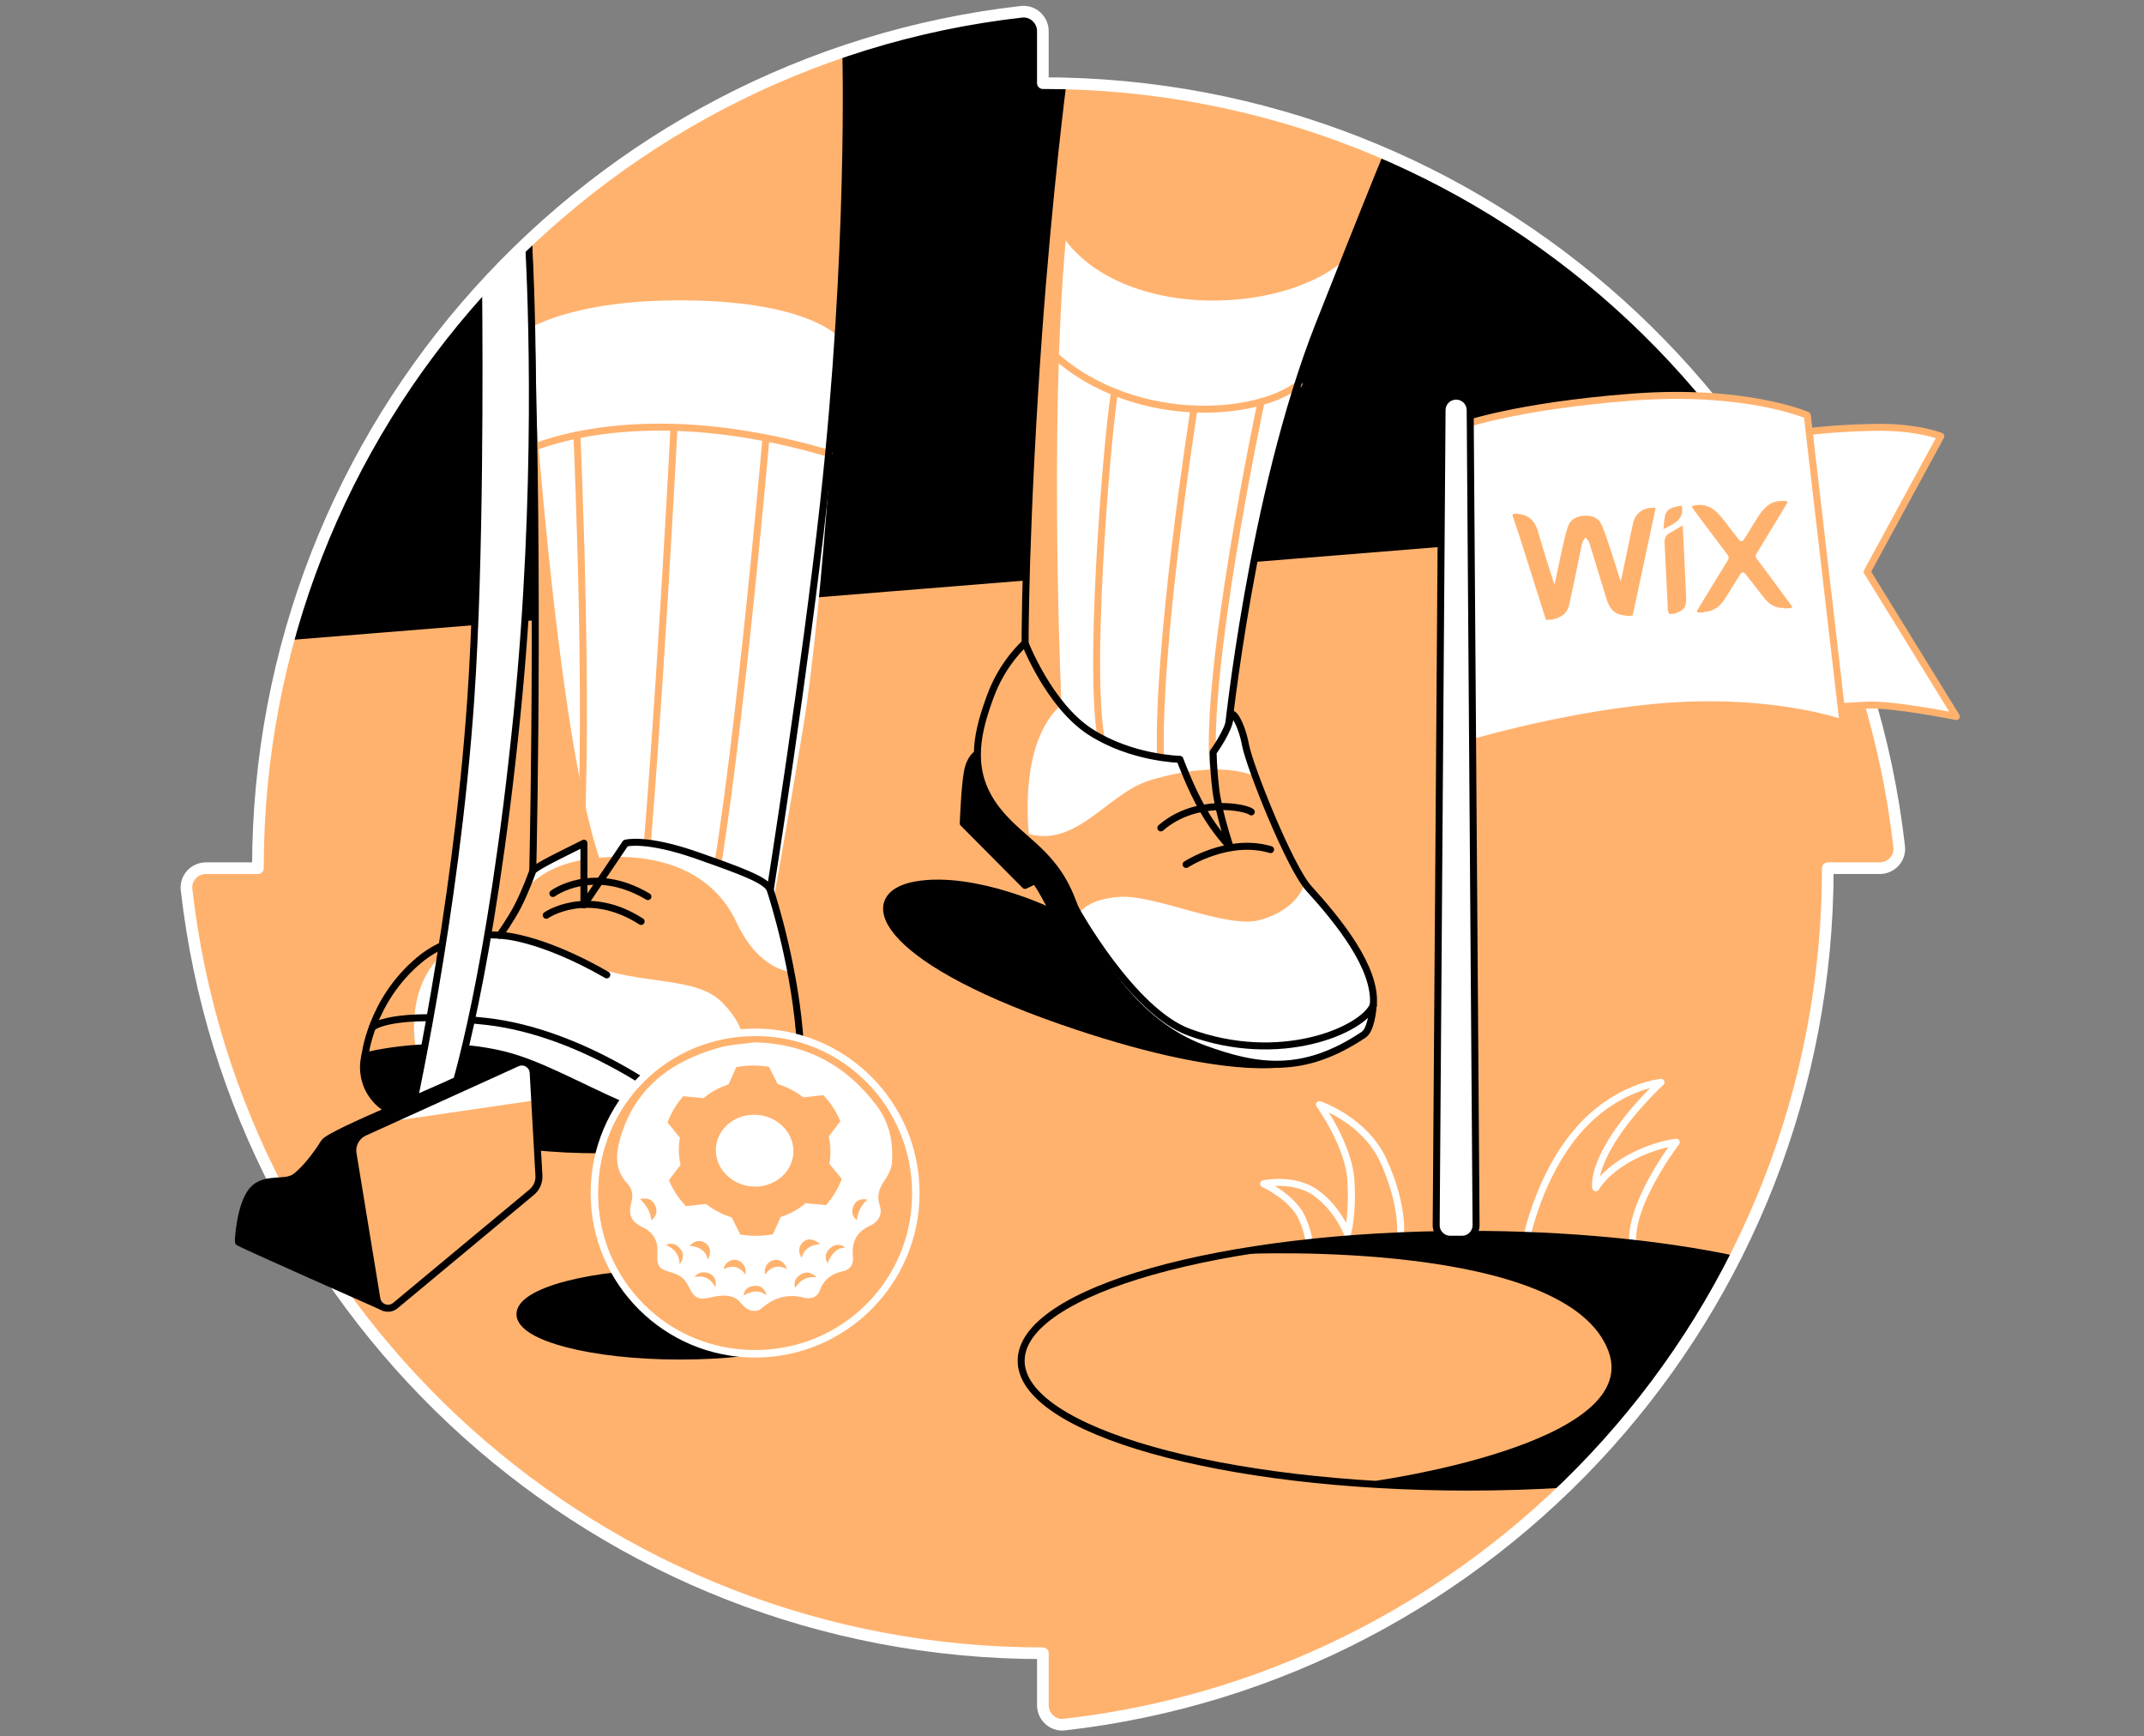 <svg width="368" height="298" viewBox="0 0 368 298" fill="none" xmlns="http://www.w3.org/2000/svg">
<rect x="0" y="0" width="368" height="298" fill="#808080" stroke="none"/>
<path d="M178.997 14.271V5.35C178.997 3.374 177.281 1.798 175.317 2.024C101.558 10.391 44.268 73.001 44.268 148.999H35.347C33.368 148.999 31.796 150.715 32.022 152.683C40.392 226.438 102.998 283.732 179.001 283.732V292.653C179.001 294.628 180.716 296.205 182.681 295.978C256.44 287.608 313.729 224.998 313.729 148.999H322.65C324.63 148.999 326.202 147.287 325.98 145.319C317.609 71.564 254.999 14.271 179.001 14.271" fill="#FFB26E"/>
<path d="M180.969 156.804C180.86 156.593 167.357 150.108 157.233 151.861C147.11 153.611 150.628 164.251 182.198 175.227C210.662 185.121 221.091 182.395 221.091 182.395L180.969 156.804V156.804Z" fill="black" stroke="black" stroke-width="1.2" stroke-linecap="round" stroke-linejoin="round"/>
<path d="M167.761 129.351C167.761 129.351 166.479 129.981 166.023 132.605C165.566 135.229 165.336 141.281 165.336 141.281L175.935 151.952L177.436 151.235C178.356 150.165 185.844 168.678 192.846 175.223C198.721 180.713 217.46 186.026 229.054 180.012C237.38 175.691 167.757 129.347 167.757 129.347L167.761 129.351Z" fill="black" stroke="black" stroke-width="1.2" stroke-linecap="round" stroke-linejoin="round"/>
<path d="M262.035 212.469C262.035 212.469 264.09 201.964 270.711 194.204C277.332 186.441 285.096 185.754 285.096 185.754C285.096 185.754 279.9 190.494 276.59 195.916C273.279 201.338 273.905 203.849 273.905 203.849C273.905 203.849 275.447 201.051 279.783 198.714C284.123 196.372 287.716 196.029 287.716 196.029C287.716 196.029 279.04 207.314 280.352 214.229" fill="#FFB26E"/>
<path d="M262.035 212.469C262.035 212.469 264.09 201.964 270.711 194.204C277.332 186.441 285.096 185.754 285.096 185.754C285.096 185.754 279.9 190.494 276.59 195.916C273.279 201.338 273.905 203.849 273.905 203.849C273.905 203.849 275.447 201.051 279.783 198.714C284.123 196.372 287.716 196.029 287.716 196.029C287.716 196.029 279.04 207.314 280.352 214.229" stroke="white" stroke-width="1.2" stroke-linecap="round" stroke-linejoin="round"/>
<path d="M240.404 211.262C240.404 211.262 240.736 206.353 237.436 199.162C234.239 192.198 226.475 189.574 226.475 189.574C226.475 189.574 231.539 196.527 231.882 202.692C232.225 208.856 231.272 211.722 231.272 211.722C231.272 211.722 229.673 207.499 225.906 204.758C222.139 202.017 216.887 203.159 216.887 203.159C216.887 203.159 221.909 205.444 223.508 209.094C225.107 212.748 224.65 214.229 224.65 214.229" fill="#FFB26E"/>
<path d="M240.404 211.262C240.404 211.262 240.736 206.353 237.436 199.162C234.239 192.198 226.475 189.574 226.475 189.574C226.475 189.574 231.539 196.527 231.882 202.692C232.225 208.856 231.272 211.722 231.272 211.722C231.272 211.722 229.673 207.499 225.906 204.758C222.139 202.017 216.887 203.159 216.887 203.159C216.887 203.159 221.909 205.444 223.508 209.094C225.107 212.748 224.65 214.229 224.65 214.229" stroke="white" stroke-width="1.2" stroke-linecap="round" stroke-linejoin="round"/>
<path d="M297.5 216.065C291.286 229.227 290 228.5 282.5 240.5C279.5 243 276 249 269.5 254.65C263.879 255.02 258.021 255.215 251.998 255.215C209.625 255.215 175.272 245.506 175.272 233.531C175.272 221.556 209.625 211.839 251.998 211.839C269.033 211.839 284.769 213.408 297.5 216.065C295.836 215.65 299.287 216.437 297.5 216.065Z" fill="#FFB26E"/>
<path d="M297.5 216.065C284.769 213.408 269.033 211.839 251.998 211.839C209.625 211.839 175.272 221.556 175.272 233.531C175.272 245.506 209.625 255.215 251.998 255.215C257.842 255.215 263.532 255.031 269 254.683" stroke="black" stroke-width="1.2" stroke-linecap="round" stroke-linejoin="round"/>
<path d="M213.75 215.195C213.75 215.195 269.192 212.68 276.118 232C281.804 247.863 236.007 254.148 236.007 254.148L243.16 254.91L268.5 255.179C268.5 255.179 284.34 239.502 290 230C295.66 220.498 297.5 216.333 297.5 216.333C287.855 214.695 267.04 211.462 255.135 211.858C223.105 212.921 213.746 215.198 213.746 215.198L213.75 215.195Z" fill="black"/>
<path d="M307.24 88.403L49.672 109.25C65.572 52.089 114.924 8.875 175.317 2.02C177.278 1.802 178.997 3.37 178.997 5.35V14.271C233.828 14.271 281.695 44.096 307.24 88.403Z" fill="black" stroke="black" stroke-width="1.2" stroke-linecap="round" stroke-linejoin="round"/>
<path d="M62.631 181.237C62.631 181.237 61.273 185.728 65.078 189.306C68.882 192.885 84.47 196.994 100.072 197.296C115.678 197.602 131.379 195.716 133.347 193.461C135.312 191.207 87.746 172.561 78.995 174.616C70.244 176.671 62.631 181.237 62.631 181.237V181.237Z" fill="black" stroke="black" stroke-width="1.2" stroke-linecap="round" stroke-linejoin="round"/>
<path d="M145.175 8.698C145.175 8.698 146.163 42.663 141.367 86.254C138.222 114.857 132.205 152.728 132.205 152.728C115.761 153.826 98.432 157.973 91.377 152.498C91.377 152.498 92.508 109.25 91.358 63.65C90.725 38.481 90.5 41.5 90.5 41.5C90.5 41.5 100.476 31.958 120 19.5C136.5 11.5 145.171 8.698 145.171 8.698H145.175Z" fill="#FFB26E"/>
<path d="M87.901 58.246C87.901 58.246 94.612 51.697 115.908 51.55C138.335 51.392 143.856 57.737 143.856 57.737C143.856 57.737 141.48 102.923 137.826 125.072C134.173 147.22 132.118 157.951 132.118 157.951L91.377 152.498L92 96.5L91 57.737L87.901 58.246Z" fill="white"/>
<path d="M89.247 77.804C89.247 77.804 107.839 67.68 142.238 77.804" stroke="#FFB26E" stroke-width="1.2" stroke-linecap="round" stroke-linejoin="round"/>
<path d="M131.435 75.557C131.435 75.557 125.957 138.314 121.391 157.947" stroke="#FFB26E" stroke-width="1.2" stroke-linecap="round" stroke-linejoin="round"/>
<path d="M115.69 73.344C115.69 73.344 112.975 125.98 110.207 155.013" stroke="#FFB26E" stroke-width="1.2" stroke-linecap="round" stroke-linejoin="round"/>
<path d="M99.02 74.671C99.02 74.671 101.539 129.898 99.02 153.056" stroke="#FFB26E" stroke-width="1.2" stroke-linecap="round" stroke-linejoin="round"/>
<path d="M90.563 52.006C92.188 76.349 97.64 149.003 107.232 155.017C111.346 157.596 91.5 152 91.5 152V101.5L90.563 52.006Z" fill="#FFB26E"/>
<path d="M145.172 8.698H145.175C145.175 8.698 146.163 42.663 141.367 86.254C138.222 114.857 132.205 152.728 132.205 152.728C115.761 153.826 98.432 157.973 91.377 152.498C91.377 152.498 92.508 109.25 91.359 63.65C91.03 50.591 90.827 44.418 90.708 41.5" stroke="black" stroke-width="1.2" stroke-linecap="round" stroke-linejoin="round"/>
<path d="M91.449 149.463C91.449 149.463 91.705 148.965 95.966 146.835L100.227 144.705V155.289L107.379 144.705C107.379 144.705 110.796 143.694 119.709 146.835C127.02 149.414 131.632 151.039 132.201 152.725C132.77 154.41 136.605 166.623 137.367 179.258C138.128 191.893 135.987 193.36 130.059 194.174C113.469 196.459 98.704 184.129 86.679 181.083C74.655 178.04 62.631 181.234 62.631 181.234C62.631 181.234 63.634 171.743 71.918 164.794C78.177 159.542 85.771 160.515 85.771 160.515C85.771 160.515 87.803 157.645 88.911 155.454C90.329 152.649 91.453 149.463 91.453 149.463H91.449Z" fill="white"/>
<path d="M89.809 153.332C89.809 153.332 92.512 148.053 102.851 147.193C113.827 146.281 122.533 149.957 126.413 158.29C130.293 166.623 135.753 166.77 135.753 166.77C135.753 166.77 136.718 171.992 137.216 177.127C137.717 182.263 137.216 184.205 137.216 184.205L127.556 180.551C127.556 180.551 128.811 176.897 123.902 171.988C118.993 167.079 108.594 169.5 99.039 164.621C89.096 159.545 85.201 160.514 85.201 160.514L89.809 153.328V153.332Z" fill="#FFB26E"/>
<path d="M79.489 161.374C68.645 166.626 71.371 179.921 71.371 179.921L63 181.5C63 181.5 63.662 172.283 68.5 168C74.5 162 79.489 161.374 79.489 161.374Z" fill="#FFB26E"/>
<path d="M91.449 149.463C91.449 149.463 91.705 148.965 95.966 146.835L100.227 144.705V155.289L107.379 144.705C107.379 144.705 110.796 143.694 119.709 146.835C127.02 149.414 131.632 151.039 132.201 152.725C132.77 154.41 136.605 166.623 137.367 179.258C138.128 191.893 135.987 193.36 130.059 194.174C113.469 196.459 98.704 184.129 86.679 181.083C74.655 178.04 62.631 181.234 62.631 181.234C62.631 181.234 63.634 171.743 71.918 164.794C78.177 159.542 85.771 160.515 85.771 160.515C85.771 160.515 87.803 157.645 88.911 155.454C90.329 152.649 91.453 149.463 91.453 149.463H91.449Z" stroke="black" stroke-width="1.2" stroke-linecap="round" stroke-linejoin="round"/>
<path d="M63.905 176.317C63.905 176.317 66.895 173.399 83.561 175.303C100.231 177.207 115.147 188.85 115.147 188.85" stroke="black" stroke-width="1.2" stroke-linecap="round" stroke-linejoin="round"/>
<path d="M82.117 50L91 41C91 41 93.308 77.31 88.742 122.655C84.176 167.995 77.781 187.47 77.781 187.47L70.247 192.655C70.247 192.655 78.237 157.491 80.816 119.819C82.758 91.423 82.117 50 82.117 50Z" fill="white"/>
<path d="M82.16 50.216C82.263 61.416 82.427 96.265 80.816 119.819C78.237 157.491 70.247 192.655 70.247 192.655L77.781 187.47C77.781 187.47 84.176 167.995 88.742 122.655C92.606 84.284 91.237 50.87 90.725 41.5" stroke="black" stroke-width="1.2" stroke-linecap="round" stroke-linejoin="round"/>
<path d="M85.771 160.515C85.771 160.515 92.392 160.571 104.152 167.309" stroke="black" stroke-width="1.2" stroke-linecap="round" stroke-linejoin="round"/>
<path d="M94.895 153.343C94.895 153.343 101.758 148.268 111.207 153.871" stroke="black" stroke-width="1.2" stroke-linecap="round" stroke-linejoin="round"/>
<path d="M93.76 157.076C93.76 157.076 100.785 152.227 110.045 158.139" stroke="black" stroke-width="1.2" stroke-linecap="round" stroke-linejoin="round"/>
<path d="M182.5 14.5C182.5 14.5 179.457 36.668 177.557 67.862C175.656 99.051 175.958 114.567 175.958 114.567C175.958 114.567 190.572 133.974 199.018 141.511C207.468 149.045 212.49 151.929 213.633 149.003C214.775 146.077 210.666 126.44 210.666 126.44C210.666 126.44 214.775 85.047 226.419 55.626C238.062 26.205 238 26.5 238 26.5C238 26.5 216.417 19.011 205 16.5C193.583 13.989 182.5 14.5 182.5 14.5Z" fill="#FFB26E"/>
<path d="M180.06 36.023C186.621 54.517 218.127 55.381 230.774 44.646C230.774 44.646 219.259 71.813 215.39 95.541C211.521 119.265 210.979 127.994 210.979 127.994L212.261 149.003L197.544 133.861L175.042 115.77C175.042 115.77 176.867 89.199 177.553 67.861C178.239 46.524 180.056 36.023 180.056 36.023H180.06Z" fill="white"/>
<path d="M178.239 58.171C191.255 73.012 214.681 72.299 222.946 65.92" stroke="#FFB26E" stroke-width="1.2" stroke-linecap="round" stroke-linejoin="round"/>
<path d="M191.293 67.288C189.886 76.209 186.538 117.67 189.279 127.99" stroke="#FFB26E" stroke-width="1.2" stroke-linecap="round" stroke-linejoin="round"/>
<path d="M204.946 70.184C204.946 70.184 198.257 112.437 199.248 131.614" stroke="#FFB26E" stroke-width="1.2" stroke-linecap="round" stroke-linejoin="round"/>
<path d="M216.453 68.962C216.453 68.962 206.477 115.936 208.301 132.375" stroke="#FFB26E" stroke-width="1.2" stroke-linecap="round" stroke-linejoin="round"/>
<path d="M182.918 41.287C179.992 73.924 182.239 121.987 182.239 121.987L176 115C176 115 176.37 66.48 178.5 54C179 43 180 36.25 180 36.25L182.918 41.287Z" fill="#FFB26E"/>
<path d="M238.078 26.5C236.788 29.615 233.703 37.221 226.419 55.626C214.775 85.047 210.666 126.44 210.666 126.44C210.666 126.44 214.775 146.077 213.633 149.003C212.49 151.929 207.468 149.045 199.018 141.511C190.572 133.974 175.958 114.567 175.958 114.567C175.958 114.567 175.656 99.051 177.557 67.861C179.213 40.673 181.797 19.346 182.434 14.317" stroke="black" stroke-width="1.2" stroke-linecap="round" stroke-linejoin="round"/>
<path d="M175.943 110.378C175.943 110.378 180.068 121.033 187.145 125.6C194.222 130.166 202.517 130.316 202.517 130.316C202.517 130.316 204.267 135.113 206.476 138.992C208.682 142.872 211.118 145.308 211.118 145.308C211.118 145.308 209.138 139.373 208.682 135.49C208.226 131.61 208.226 129.095 208.226 129.095C208.226 129.095 210.96 125.328 211.118 123.235C211.276 121.143 213.098 124.148 213.78 127.839C214.462 131.531 221.378 148.86 224.643 152.461C229.677 158.007 236.29 166.114 235.717 172.497C235.619 173.576 235.283 176.758 234.062 177.576C223.674 184.54 215.748 183.319 206.548 179.937C194.75 175.597 187.447 163.497 184.019 154.516C180.596 145.534 174.352 144.011 170.245 137.771C166.136 131.531 167.885 125.211 170.015 119.427C172.146 113.643 175.939 110.37 175.939 110.37L175.943 110.378Z" fill="white"/>
<path d="M181.78 121.301C174.359 128.492 176.753 144.55 176.753 144.55C176.753 144.55 168.24 140.938 167.761 128.722C167.282 116.505 175.943 110.378 175.943 110.378L181.78 121.301Z" fill="#FFB26E"/>
<path d="M172.312 141.074C183.405 148.588 189.023 136.353 197.544 133.861C210.168 130.169 215.511 133.299 215.511 133.299C215.511 133.299 220.582 145.704 221.913 148.098C223.244 150.492 223.938 151.559 223.938 151.559C223.938 151.559 222.991 156.012 216.276 157.89C210.647 159.466 198.483 153.607 192.394 153.912C186.304 154.218 185.049 157.027 185.049 157.027C185.049 157.027 182.503 149.773 179 146.5C175.497 143.227 172.308 141.074 172.308 141.074H172.312Z" fill="#FFB26E"/>
<path d="M175.943 110.378C175.943 110.378 180.068 121.033 187.145 125.6C194.222 130.166 202.517 130.316 202.517 130.316C202.517 130.316 204.267 135.113 206.476 138.992C208.682 142.872 211.118 145.308 211.118 145.308C211.118 145.308 209.138 139.373 208.682 135.49C208.226 131.61 208.226 129.095 208.226 129.095C208.226 129.095 210.96 125.328 211.118 123.235C211.276 121.143 213.098 124.148 213.78 127.839C214.462 131.531 221.378 148.86 224.643 152.461C229.677 158.007 236.29 166.114 235.717 172.497C235.619 173.576 235.283 176.758 234.062 177.576C223.674 184.54 215.748 183.319 206.548 179.937C194.75 175.597 187.447 163.497 184.019 154.516C180.596 145.534 174.352 144.011 170.245 137.771C166.136 131.531 167.885 125.211 170.015 119.427C172.146 113.643 175.939 110.37 175.939 110.37L175.943 110.378Z" stroke="black" stroke-width="1.2" stroke-linecap="round" stroke-linejoin="round"/>
<path d="M235.721 172.505C233.877 176.781 219.719 182.945 204.041 177.127C194.275 173.504 184.619 156.012 184.619 156.012" stroke="black" stroke-width="1.2" stroke-linecap="round" stroke-linejoin="round"/>
<path d="M203.585 148.358C203.585 148.358 210.835 143.642 218.082 145.81" stroke="black" stroke-width="1.2" stroke-linecap="round" stroke-linejoin="round"/>
<path d="M199.248 142.081C205.323 136.817 213.863 138.54 214.775 139.339" stroke="black" stroke-width="1.2" stroke-linecap="round" stroke-linejoin="round"/>
<path d="M178.997 14.271V5.35C178.997 3.374 177.281 1.798 175.317 2.024C101.558 10.391 44.268 73.001 44.268 148.999H35.347C33.368 148.999 31.796 150.715 32.022 152.683C40.392 226.438 102.998 283.732 179.001 283.732V292.653C179.001 294.628 180.716 296.205 182.681 295.978C256.44 287.608 313.729 224.998 313.729 148.999H322.65C324.63 148.999 326.202 147.287 325.98 145.319C317.609 71.564 254.999 14.271 179.001 14.271" stroke="white" stroke-width="2" stroke-linecap="round" stroke-linejoin="round"/>
<path d="M310.528 74.075C310.528 74.075 314.397 73.495 321.704 73.344C329.011 73.193 333.121 74.867 333.121 74.867L320.486 98.127L335.783 122.968C335.783 122.968 324.675 120.743 320.343 121.022C316.01 121.301 314.551 121.294 314.551 121.294L310.592 74.716" fill="white"/>
<path d="M310.528 74.075C310.528 74.075 314.397 73.495 321.704 73.344C329.011 73.193 333.121 74.867 333.121 74.867L320.486 98.127L335.783 122.968C335.783 122.968 324.675 120.743 320.343 121.022C316.01 121.301 314.551 121.294 314.551 121.294L310.592 74.716" stroke="#FFB26E" stroke-width="1.2" stroke-linecap="round" stroke-linejoin="round"/>
<path d="M250.923 73.038C250.923 73.038 259.969 69.72 279.998 68.167C299.635 66.643 310.204 71.274 310.204 71.274L316.338 124.118C316.338 124.118 303.594 119.465 283.505 121.444C266.858 123.084 250.923 127.99 250.923 127.99V73.038Z" fill="white" stroke="#FFB26E" stroke-width="1.2" stroke-linecap="round" stroke-linejoin="round"/>
<path d="M250.946 212.68H248.921C247.579 212.68 246.497 211.586 246.508 210.248L247.519 70.384C247.53 69.057 248.608 67.986 249.932 67.986C251.259 67.986 252.337 69.057 252.345 70.384L253.355 210.248C253.367 211.59 252.281 212.68 250.942 212.68H250.946Z" fill="white" stroke="black" stroke-width="1.2" stroke-linecap="round" stroke-linejoin="round"/>
<path d="M260.376 88.162C260.376 88.162 260.414 88.196 260.433 88.196C262.567 88.302 263.555 89.58 264.086 91.525C264.841 94.27 265.749 96.97 266.594 99.689C266.643 99.851 266.711 100.005 266.828 100.318C267.299 98.109 267.717 96.058 268.174 94.018C268.441 92.823 268.717 91.627 269.09 90.462C269.52 89.127 270.598 88.584 271.925 88.509C273.23 88.437 274.38 88.837 274.919 90.093C275.538 91.537 276.013 93.045 276.507 94.538C277.061 96.212 277.574 97.901 278.162 99.768C278.279 99.315 278.358 99.051 278.414 98.784C279.037 95.805 279.651 92.826 280.281 89.847C280.669 88.015 282.294 86.899 284.18 87.189C283.686 89.501 283.192 91.808 282.698 94.116C281.906 97.818 281.114 101.525 280.322 105.228C280.292 105.375 280.247 105.522 280.209 105.669L279.421 105.706C278.927 105.62 278.422 105.586 277.947 105.439C276.62 105.024 276.088 103.912 275.719 102.713C274.731 99.515 273.78 96.303 272.781 93.109C272.679 92.777 272.363 92.513 272.148 92.219C271.952 92.525 271.658 92.807 271.578 93.139C271.284 94.372 271.066 95.624 270.805 96.868C270.319 99.202 269.84 101.536 269.32 103.863C269.064 105.001 268.298 105.721 267.212 106.106C266.948 106.2 266.669 106.257 266.398 106.332L265.346 106.381C263.86 101.687 262.382 96.989 260.889 92.295C260.482 91.009 260.033 89.734 259.603 88.456C259.645 88.366 259.671 88.207 259.724 88.2C259.939 88.158 260.161 88.166 260.38 88.155L260.376 88.162Z" fill="#FFB26E"/>
<path d="M291.528 105.129C291.11 105.009 291.283 104.794 291.427 104.564C293.116 101.796 294.794 99.021 296.502 96.265C296.781 95.82 296.766 95.533 296.449 95.118C294.484 92.54 292.55 89.934 290.608 87.336C290.507 87.2 290.42 87.053 290.322 86.906C290.582 86.827 290.812 86.759 291.038 86.688C291.215 86.68 291.389 86.672 291.566 86.661C293.745 86.59 294.944 88.034 296.098 89.564C296.811 90.507 297.542 91.435 298.266 92.37C298.828 93.097 299.039 93.082 299.533 92.279C300.189 91.22 300.838 90.153 301.498 89.093C302.399 87.642 303.372 86.269 305.249 86.001C305.645 85.983 306.037 85.964 306.433 85.945C306.569 86.001 306.705 86.054 306.863 86.122C306.78 86.269 306.705 86.401 306.629 86.529C304.929 89.346 303.24 92.166 301.52 94.972C301.286 95.352 301.298 95.59 301.569 95.944C302.791 97.55 303.979 99.179 305.178 100.804C306.007 101.924 306.833 103.044 307.662 104.168C307.508 104.258 307.414 104.315 307.319 104.368L306.399 104.413C306.298 104.383 306.192 104.322 306.09 104.326C304.725 104.368 303.696 103.738 302.878 102.709C301.829 101.389 300.8 100.058 299.767 98.727C299.254 98.067 299.013 98.067 298.568 98.772C297.776 100.032 296.984 101.291 296.204 102.558C295.374 103.908 294.319 104.911 292.629 104.997C292.569 104.997 292.512 105.054 292.456 105.084L291.536 105.129H291.528Z" fill="#FFB26E"/>
<path d="M286.529 105.371C286.446 105.163 286.295 104.956 286.283 104.745C286.084 100.869 285.91 96.989 285.707 93.113C285.665 92.34 285.959 91.823 286.63 91.457C287.369 91.058 288.078 90.601 288.814 90.164C288.821 90.228 288.84 90.353 288.844 90.477C289.032 94.376 289.236 98.275 289.394 102.177C289.466 103.964 289.356 104.715 287.313 105.333C287.049 105.344 286.785 105.359 286.525 105.371H286.529Z" fill="#FFB26E"/>
<path d="M288.666 86.801C289.145 89.244 287.268 89.893 285.514 90.805C285.612 89.964 285.635 89.18 285.812 88.437C286.02 87.551 286.743 87.166 287.584 86.986C287.814 86.936 288.041 86.876 288.271 86.82C288.403 86.812 288.534 86.808 288.666 86.801Z" fill="#FFB26E"/>
<path d="M116.723 232.728C131.897 232.728 144.199 229.51 144.199 225.541C144.199 221.572 131.897 218.354 116.723 218.354C101.548 218.354 89.247 221.572 89.247 225.541C89.247 229.51 101.548 232.728 116.723 232.728Z" fill="black" stroke="black" stroke-width="1.2" stroke-linecap="round" stroke-linejoin="round"/>
<path d="M89.247 182.293L85.525 182.644C84.507 182.738 83.44 182.817 82.554 183.323C76.868 186.546 56.685 194.37 55.633 196.078C54.415 198.058 52.334 200.822 50.592 202.043C48.85 203.261 45.339 201.892 43.284 204.328C41.229 206.764 40.849 212.929 40.924 213.155C40.999 213.381 65.84 224.357 65.84 224.357L89.247 182.297V182.293Z" fill="black" stroke="black" stroke-width="1.2" stroke-linecap="round" stroke-linejoin="round"/>
<path d="M62.567 194.336L88.768 182.44C90.016 181.875 91.441 182.738 91.517 184.107L92.501 201.768C92.561 202.85 92.105 203.902 91.272 204.596L67.849 224.071C66.692 225.032 64.927 224.372 64.682 222.887L60.602 198.013C60.353 196.485 61.157 194.977 62.567 194.336V194.336Z" fill="#FFB26E"/>
<path d="M65.677 192.655L91.784 188.846L91.377 183.488L89.888 182.293L65.677 192.655Z" fill="white"/>
<path d="M62.567 194.336L88.768 182.44C90.016 181.875 91.441 182.738 91.517 184.107L92.501 201.768C92.561 202.85 92.105 203.902 91.272 204.596L67.849 224.071C66.692 225.032 64.927 224.372 64.682 222.887L60.602 198.013C60.353 196.485 61.157 194.977 62.567 194.336V194.336Z" stroke="black" stroke-width="1.2" stroke-linecap="round" stroke-linejoin="round"/>
<path d="M129.607 232.381C144.865 232.381 157.233 220.012 157.233 204.754C157.233 189.496 144.865 177.127 129.607 177.127C114.349 177.127 101.98 189.496 101.98 204.754C101.98 220.012 114.349 232.381 129.607 232.381Z" fill="white"/>
<path d="M156.562 204.905C156.547 219.795 144.557 231.698 129.58 231.695C114.566 231.691 102.636 219.742 102.655 204.728C102.674 189.664 114.642 177.776 129.754 177.81C144.7 177.84 156.574 189.845 156.559 204.905H156.562ZM129.58 178.877C127.507 179.175 125.369 179.25 123.374 179.816C115.158 182.135 108.944 186.739 106.463 195.335C105.66 198.122 105.506 200.81 107.715 203.163C108.492 203.989 108.707 205.063 108.394 206.225C107.809 208.385 108.228 209.599 110.268 210.591C112.277 211.571 112.971 213.068 112.847 215.18C112.726 217.31 113.088 217.774 115.158 218.354C116.414 218.705 117.432 219.271 118.054 220.519C119.257 222.943 119.769 223.196 122.447 222.57C124.256 222.144 126.108 222.242 127.205 223.671C128.645 225.545 130.289 224.968 130.708 224.561C132.936 222.585 135.376 221.967 138.211 222.762C138.287 222.785 138.373 222.773 138.452 222.781C139.508 222.898 140.349 222.468 140.696 221.507C141.386 219.595 142.717 218.592 144.651 218.185C145.895 217.925 146.514 217.02 146.397 215.779C146.167 213.324 146.827 211.518 149.27 210.395C150.922 209.637 151.468 208.28 151.012 206.941C150.454 205.308 150.857 204 151.796 202.635C152.415 201.738 153.014 200.633 153.09 199.585C153.346 196.082 152.682 192.715 150.529 189.834C145.315 182.859 138.403 179.114 129.58 178.881V178.877Z" fill="#FFB26E"/>
<path d="M127.944 218.728C126.873 217.291 125.64 217.08 124.204 217.819C124.362 216.793 125.346 216.028 126.398 216.243C127.548 216.477 128.178 217.589 127.944 218.724V218.728Z" fill="#FFB26E"/>
<path d="M131.33 218.743C131.089 217.68 131.564 216.669 132.589 216.315C133.649 215.949 134.599 216.515 135.119 217.797C133.596 217.05 132.318 217.325 131.33 218.743V218.743Z" fill="#FFB26E"/>
<path d="M121.481 216.205C121.168 214.607 120.018 213.947 118.359 213.826C119.181 212.906 120.207 212.71 121.116 213.359C121.99 213.981 122.107 214.984 121.477 216.205H121.481Z" fill="#FFB26E"/>
<path d="M140.779 213.498C139.169 213.672 138.007 214.29 137.612 215.862C137.001 215.055 137.02 213.932 137.762 213.23C138.592 212.446 139.565 212.533 140.783 213.498H140.779Z" fill="#FFB26E"/>
<path d="M122.801 220.934C121.975 219.391 120.848 218.837 119.215 219.173C119.705 218.437 120.486 218.196 121.432 218.449C122.56 218.747 123.057 219.704 122.797 220.934H122.801Z" fill="#FFB26E"/>
<path d="M142.038 216.786C141.495 215.798 141.695 214.901 142.491 214.214C143.286 213.524 144.21 213.404 145.089 214.124C143.633 214.132 142.728 215.165 142.038 216.786V216.786Z" fill="#FFB26E"/>
<path d="M140.157 219.214C138.419 219.003 137.325 219.712 136.477 221.02C136.171 219.889 136.658 219.124 137.597 218.641C138.596 218.128 139.429 218.483 140.157 219.214V219.214Z" fill="#FFB26E"/>
<path d="M111.765 209.418C112.73 208.721 112.858 207.85 112.477 206.93C112.032 205.855 111.142 205.523 109.868 205.772C111.097 206.994 111.734 208.208 111.765 209.418V209.418Z" fill="#FFB26E"/>
<path d="M148.9 205.874C147.898 206.73 147.226 207.933 147.091 209.418C146.272 208.815 146.125 207.989 146.45 207.062C146.808 206.04 147.747 205.636 148.9 205.874Z" fill="#FFB26E"/>
<path d="M116.647 216.967C116.598 215.417 115.897 214.343 114.272 213.672C115.173 213.238 116.029 213.426 116.7 214.241C117.42 215.119 117.386 216.036 116.647 216.967Z" fill="#FFB26E"/>
<path d="M131.575 222.325C130.466 221.416 129.211 221.42 127.642 222.325C127.718 221.258 128.43 220.813 129.407 220.688C130.549 220.545 131.304 221.152 131.575 222.325Z" fill="#FFB26E"/>
<path d="M129.607 232.381C144.865 232.381 157.233 220.012 157.233 204.754C157.233 189.496 144.865 177.127 129.607 177.127C114.349 177.127 101.98 189.496 101.98 204.754C101.98 220.012 114.349 232.381 129.607 232.381Z" stroke="white" stroke-width="1.2" stroke-linecap="round" stroke-linejoin="round"/>
<path d="M142.54 197.379C142.521 196.58 142.415 195.803 142.238 195.049L144.24 192.421C143.558 190.769 142.566 189.261 141.329 187.953L137.868 188.33C136.582 187.319 135.093 186.531 133.464 186.033L131.986 183.085C131.073 182.942 130.138 182.866 129.181 182.87C128.223 182.874 127.292 182.968 126.387 183.126L125.048 186.098C123.442 186.622 121.986 187.432 120.754 188.462L117.273 188.137C116.101 189.465 115.181 190.988 114.577 192.647L116.704 195.245C116.561 195.999 116.497 196.779 116.515 197.579C116.534 198.378 116.64 199.155 116.817 199.909L114.815 202.537C115.497 204.189 116.489 205.697 117.726 207.005L121.187 206.628C122.473 207.639 123.962 208.427 125.591 208.924L127.069 211.873C127.982 212.016 128.917 212.092 129.874 212.088C130.832 212.084 131.763 211.99 132.668 211.831L134.007 208.86C135.613 208.336 137.069 207.525 138.302 206.496L141.782 206.82C142.954 205.493 143.874 203.97 144.478 202.311L142.351 199.713C142.494 198.959 142.558 198.178 142.54 197.379V197.379ZM129.671 203.646C125.998 203.672 122.952 200.935 122.873 197.53C122.793 194.125 125.704 191.342 129.38 191.312C133.053 191.286 136.1 194.023 136.179 197.428C136.258 200.833 133.347 203.615 129.671 203.646V203.646Z" fill="#FFB26E"/>
</svg>

